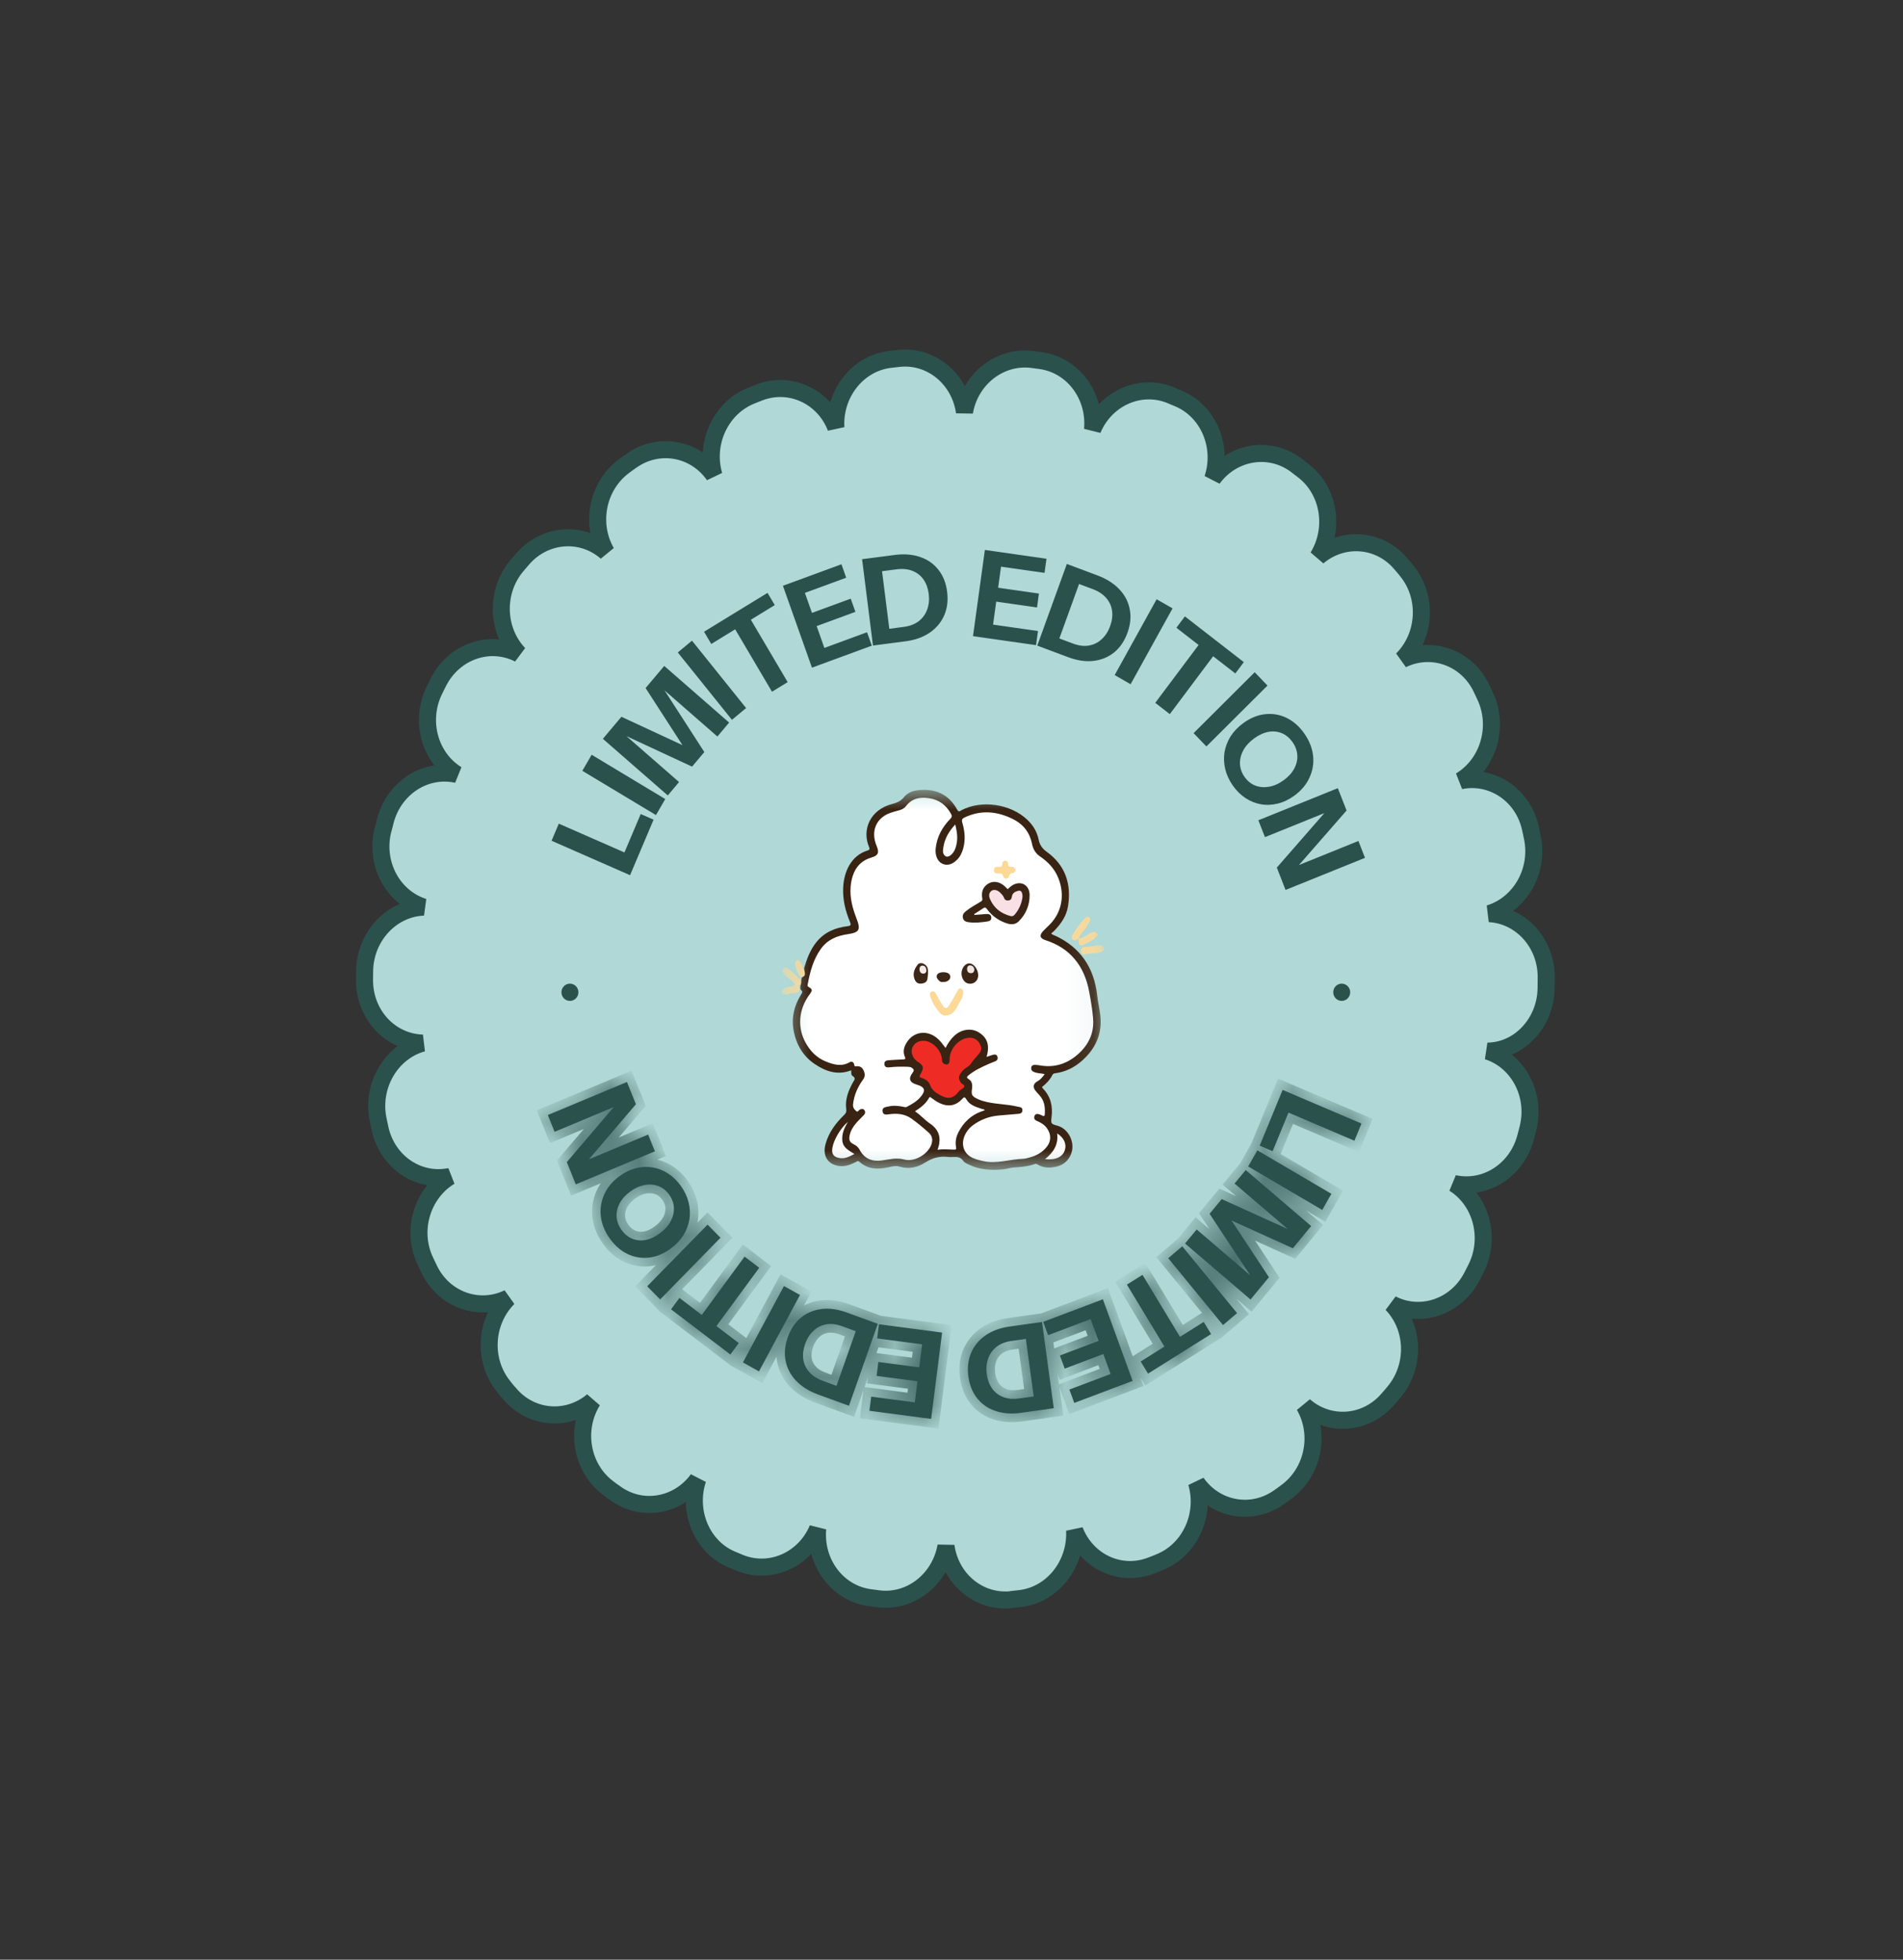 <svg xmlns="http://www.w3.org/2000/svg" fill="none" viewBox="0 0 67 69" height="69" width="67">
<rect x="0" y="0" width="67" height="69" fill="#333333" stroke="none"/>
<g clip-path="url(#clip0_4105_28795)">
<path stroke-width="0.6" stroke="#2B514D" fill="#AFD8D6" d="M54.434 34.818L54.438 34.427C54.451 33.217 53.559 32.228 52.431 32.168C53.523 31.836 54.197 30.66 53.951 29.484C53.929 29.373 53.906 29.263 53.882 29.16C53.621 27.984 52.525 27.26 51.417 27.49C52.408 26.894 52.793 25.581 52.288 24.508C52.241 24.405 52.194 24.312 52.147 24.209C51.626 23.144 50.397 22.718 49.367 23.221C50.191 22.394 50.278 21.031 49.538 20.111C49.475 20.025 49.403 19.949 49.331 19.864C48.583 18.96 47.286 18.858 46.399 19.608C47.015 18.602 46.796 17.256 45.868 16.558C45.78 16.489 45.7 16.429 45.612 16.361C44.676 15.68 43.392 15.901 42.696 16.855C43.072 15.722 42.545 14.47 41.485 14.027C41.389 13.984 41.292 13.95 41.197 13.907C40.128 13.481 38.929 14.027 38.466 15.126C38.575 13.933 37.781 12.859 36.646 12.697C36.541 12.68 36.437 12.672 36.332 12.655C35.205 12.518 34.156 13.336 33.957 14.512C33.793 13.336 32.778 12.492 31.64 12.62C31.535 12.629 31.43 12.646 31.325 12.655C30.187 12.8 29.361 13.864 29.429 15.057C29.005 13.959 27.826 13.404 26.741 13.814C26.644 13.856 26.538 13.89 26.442 13.933C25.373 14.367 24.803 15.603 25.137 16.736C24.47 15.782 23.199 15.543 22.24 16.216C22.151 16.276 22.061 16.345 21.98 16.404C21.037 17.094 20.765 18.432 21.35 19.446C20.488 18.688 19.189 18.782 18.413 19.667C18.34 19.753 18.274 19.829 18.201 19.915C17.433 20.818 17.475 22.19 18.272 23.025C17.254 22.505 16.015 22.923 15.456 23.979C15.406 24.073 15.357 24.175 15.307 24.278C14.764 25.351 15.112 26.664 16.089 27.268C14.979 27.022 13.867 27.737 13.564 28.913C13.538 29.024 13.513 29.126 13.479 29.237C13.193 30.413 13.833 31.597 14.918 31.938C13.788 31.981 12.867 32.961 12.838 34.162L12.834 34.486C12.821 35.713 13.729 36.693 14.882 36.727C13.766 37.034 13.068 38.227 13.313 39.42C13.336 39.531 13.358 39.633 13.382 39.744C13.643 40.919 14.732 41.653 15.846 41.422C14.857 42.019 14.463 43.331 14.976 44.405C15.023 44.507 15.07 44.601 15.118 44.703C15.638 45.769 16.867 46.203 17.897 45.7C17.073 46.527 16.986 47.89 17.726 48.81C17.79 48.895 17.861 48.981 17.932 49.057C18.68 49.961 19.969 50.072 20.864 49.322C20.241 50.327 20.468 51.673 21.396 52.381C21.484 52.449 21.563 52.509 21.652 52.568C22.587 53.258 23.872 53.037 24.567 52.083C24.193 53.216 24.711 54.468 25.77 54.911C25.867 54.954 25.963 54.988 26.059 55.031C27.127 55.457 28.326 54.92 28.79 53.821C28.68 55.014 29.474 56.088 30.61 56.25C30.714 56.266 30.819 56.275 30.924 56.292C32.059 56.437 33.1 55.611 33.306 54.434C33.456 55.534 34.35 56.334 35.39 56.334C35.462 56.334 35.543 56.334 35.616 56.318C35.72 56.309 35.826 56.292 35.93 56.283C37.069 56.139 37.895 55.074 37.835 53.881C38.258 54.98 39.438 55.542 40.523 55.124C40.62 55.091 40.717 55.048 40.823 55.005C41.891 54.579 42.461 53.344 42.127 52.202C42.794 53.156 44.065 53.395 45.024 52.722C45.113 52.662 45.194 52.602 45.283 52.534C46.234 51.844 46.507 50.506 45.921 49.492C46.784 50.25 48.083 50.165 48.859 49.271C48.932 49.194 48.997 49.108 49.071 49.023C49.839 48.12 49.806 46.748 49 45.913C50.01 46.433 51.256 46.024 51.816 44.959C51.866 44.865 51.915 44.763 51.964 44.669C52.508 43.595 52.16 42.283 51.191 41.67C52.301 41.916 53.413 41.201 53.716 40.034C53.742 39.923 53.775 39.821 53.8 39.71C54.087 38.533 53.447 37.349 52.37 37.009C53.483 37 54.405 36.028 54.434 34.818Z"></path>
<path fill="#2B514D" d="M22.183 30.815L19.419 29.602L19.674 29L22.438 30.213L22.183 30.815ZM22.302 30.534L21.849 30.335L22.558 28.662L23.011 28.86L22.302 30.534ZM23.095 28.698L20.503 27.139L20.831 26.574L23.422 28.134L23.095 28.698ZM23.511 28.007L21.226 26.013L21.879 25.237L24.626 26.513L24.389 26.794L22.73 24.226L23.386 23.447L25.671 25.441L25.258 25.932L23.109 24.057L23.18 23.973L24.798 26.479L24.366 26.992L21.711 25.758L21.779 25.677L23.908 27.535L23.511 28.007ZM25.77 25.345L23.864 22.973L24.363 22.557L26.268 24.93L25.77 25.345ZM27.18 24.355L25.884 22.158L25.042 22.674L24.788 22.243L27.023 20.875L27.278 21.305L26.436 21.821L27.732 24.017L27.18 24.355ZM28.587 23.508L27.565 20.625L28.171 20.403L29.192 23.286L28.587 23.508ZM28.87 23.404L28.702 22.932L30.527 22.261L30.694 22.734L28.87 23.404ZM28.43 22.163L28.265 21.698L29.952 21.079L30.117 21.543L28.43 22.163ZM28.015 20.994L27.848 20.521L29.625 19.868L29.793 20.341L28.015 20.994ZM31.125 22.678L31.061 22.172L31.816 22.073C32.032 22.045 32.209 21.977 32.347 21.871C32.487 21.761 32.587 21.623 32.645 21.458C32.705 21.293 32.723 21.111 32.698 20.911C32.673 20.714 32.613 20.546 32.517 20.407C32.42 20.267 32.291 20.166 32.128 20.101C31.968 20.036 31.779 20.018 31.561 20.046L30.819 20.143L30.755 19.637L31.497 19.54C31.831 19.496 32.131 19.52 32.395 19.611C32.659 19.7 32.873 19.849 33.038 20.06C33.204 20.267 33.307 20.525 33.346 20.835C33.385 21.144 33.35 21.424 33.241 21.672C33.131 21.919 32.96 22.121 32.727 22.28C32.497 22.436 32.216 22.536 31.884 22.579L31.125 22.678ZM30.735 22.729L30.352 19.689L30.991 19.606L31.374 22.646L30.735 22.729ZM34.257 22.398L34.675 19.363L35.312 19.454L34.895 22.489L34.257 22.398ZM34.555 22.441L34.624 21.944L36.545 22.218L36.476 22.715L34.555 22.441ZM34.735 21.134L34.802 20.645L36.578 20.899L36.511 21.388L34.735 21.134ZM34.904 19.903L34.973 19.406L36.844 19.673L36.776 20.17L34.904 19.903ZM36.889 22.87L37.062 22.391L37.776 22.659C37.98 22.735 38.168 22.759 38.339 22.729C38.514 22.698 38.664 22.623 38.79 22.504C38.919 22.386 39.018 22.232 39.086 22.043C39.154 21.857 39.176 21.679 39.154 21.511C39.132 21.342 39.064 21.191 38.949 21.057C38.836 20.924 38.677 20.819 38.47 20.741L37.768 20.478L37.942 19.999L38.644 20.262C38.96 20.381 39.215 20.543 39.408 20.748C39.602 20.951 39.724 21.184 39.774 21.448C39.828 21.71 39.801 21.988 39.695 22.281C39.589 22.574 39.431 22.805 39.222 22.974C39.013 23.141 38.769 23.24 38.49 23.271C38.215 23.301 37.921 23.257 37.607 23.139L36.889 22.87ZM36.52 22.732L37.561 19.856L38.165 20.082L37.124 22.958L36.52 22.732ZM39.245 23.769L40.722 21.099L41.283 21.42L39.806 24.091L39.245 23.769ZM40.674 24.746L42.2 22.709L41.418 22.102L41.718 21.703L43.792 23.313L43.493 23.712L42.712 23.106L41.186 25.144L40.674 24.746ZM42.024 25.813L44.175 23.669L44.625 24.138L42.475 26.282L42.024 25.813ZM43.404 27.658C43.275 27.473 43.186 27.28 43.137 27.078C43.09 26.879 43.081 26.681 43.112 26.485C43.146 26.289 43.217 26.103 43.326 25.926C43.439 25.75 43.59 25.594 43.778 25.457C44.028 25.276 44.284 25.172 44.546 25.146C44.81 25.117 45.062 25.161 45.3 25.277C45.541 25.396 45.748 25.578 45.921 25.826C46.097 26.078 46.2 26.337 46.23 26.605C46.26 26.872 46.219 27.129 46.106 27.374C45.996 27.622 45.816 27.836 45.566 28.017C45.38 28.153 45.186 28.245 44.984 28.294C44.786 28.343 44.59 28.352 44.396 28.318C44.205 28.286 44.024 28.213 43.853 28.101C43.683 27.99 43.534 27.843 43.404 27.658ZM43.817 27.353C43.919 27.498 44.045 27.6 44.195 27.659C44.346 27.717 44.506 27.731 44.677 27.701C44.852 27.672 45.024 27.595 45.194 27.472C45.362 27.35 45.487 27.212 45.568 27.059C45.649 26.907 45.685 26.75 45.675 26.59C45.666 26.429 45.609 26.275 45.505 26.127C45.403 25.982 45.28 25.878 45.134 25.817C44.988 25.755 44.831 25.738 44.663 25.767C44.498 25.796 44.331 25.872 44.16 25.995C43.988 26.121 43.859 26.261 43.773 26.418C43.69 26.572 43.651 26.731 43.656 26.895C43.663 27.057 43.717 27.21 43.817 27.353ZM44.304 28.881L47.102 27.751L47.409 28.538L45.431 30.803L45.309 30.628L47.827 29.61L48.058 30.204L45.261 31.334L44.954 30.547L46.931 28.282L47.054 28.457L44.536 29.475L44.304 28.881Z"></path>
<path fill="#2B514D" d="M45.158 38.375L47.934 39.559L47.686 40.164L44.909 38.98L45.158 38.375ZM45.042 38.658L45.497 38.852L44.806 40.532L44.351 40.338L45.042 38.658ZM44.268 40.502L46.875 42.033L46.553 42.601L43.946 41.07L44.268 40.502ZM43.859 41.196L46.163 43.168L45.518 43.95L42.759 42.701L42.993 42.417L44.676 44.97L44.028 45.755L41.723 43.783L42.132 43.288L44.299 45.142L44.229 45.227L42.587 42.737L43.014 42.219L45.681 43.428L45.614 43.509L43.466 41.672L43.859 41.196ZM41.625 43.881L43.554 46.234L43.06 46.654L41.131 44.301L41.625 43.881ZM40.225 44.887L41.544 47.069L42.381 46.544L42.64 46.971L40.419 48.365L40.16 47.937L40.996 47.412L39.676 45.23L40.225 44.887ZM38.83 45.747L39.877 48.621L39.273 48.849L38.227 45.975L38.83 45.747ZM38.548 45.854L38.719 46.325L36.901 47.011L36.729 46.541L38.548 45.854ZM38.999 47.091L39.167 47.554L37.486 48.189L37.317 47.726L38.999 47.091ZM39.423 48.256L39.595 48.727L37.823 49.396L37.651 48.925L39.423 48.256ZM36.297 46.601L36.366 47.107L35.613 47.214C35.397 47.244 35.221 47.313 35.084 47.422C34.944 47.533 34.846 47.672 34.79 47.837C34.731 48.003 34.715 48.186 34.742 48.385C34.769 48.582 34.831 48.749 34.929 48.888C35.027 49.026 35.157 49.126 35.321 49.189C35.481 49.252 35.67 49.268 35.888 49.238L36.63 49.133L36.699 49.639L35.957 49.743C35.623 49.791 35.324 49.77 35.058 49.681C34.794 49.596 34.578 49.449 34.411 49.24C34.243 49.035 34.138 48.777 34.095 48.468C34.053 48.159 34.085 47.879 34.192 47.629C34.299 47.382 34.468 47.178 34.699 47.016C34.928 46.858 35.208 46.755 35.539 46.708L36.297 46.601ZM36.687 46.546L37.1 49.582L36.463 49.672L36.049 46.636L36.687 46.546ZM33.169 46.919L32.783 49.958L32.145 49.874L32.53 46.835L33.169 46.919ZM32.87 46.879L32.807 47.378L30.883 47.124L30.946 46.626L32.87 46.879ZM32.704 48.188L32.642 48.678L30.863 48.444L30.925 47.954L32.704 48.188ZM32.548 49.421L32.484 49.919L30.61 49.672L30.674 49.174L32.548 49.421ZM30.535 46.476L30.365 46.956L29.649 46.695C29.445 46.62 29.257 46.598 29.086 46.63C28.912 46.662 28.762 46.739 28.637 46.859C28.509 46.978 28.412 47.132 28.345 47.322C28.279 47.509 28.258 47.687 28.281 47.855C28.305 48.023 28.375 48.174 28.491 48.307C28.604 48.439 28.765 48.543 28.972 48.618L29.676 48.876L29.507 49.356L28.802 49.099C28.485 48.983 28.229 48.823 28.034 48.62C27.839 48.419 27.715 48.186 27.662 47.923C27.606 47.661 27.63 47.384 27.734 47.09C27.837 46.796 27.993 46.563 28.201 46.392C28.409 46.224 28.652 46.123 28.93 46.089C29.205 46.056 29.5 46.098 29.815 46.213L30.535 46.476ZM30.905 46.611L29.889 49.496L29.282 49.274L30.299 46.389L30.905 46.611ZM28.165 45.595L26.722 48.285L26.157 47.97L27.601 45.281L28.165 45.595ZM26.731 44.637L25.224 46.689L26.011 47.288L25.715 47.691L23.626 46.1L23.921 45.698L24.708 46.297L26.215 44.244L26.731 44.637ZM25.367 43.58L23.242 45.752L22.786 45.289L24.911 43.118L25.367 43.58ZM23.97 41.754C24.102 41.938 24.192 42.13 24.243 42.331C24.292 42.53 24.303 42.728 24.274 42.924C24.242 43.12 24.172 43.307 24.065 43.485C23.954 43.662 23.805 43.82 23.618 43.959C23.37 44.142 23.115 44.249 22.853 44.278C22.589 44.309 22.337 44.267 22.097 44.154C21.856 44.038 21.647 43.857 21.472 43.611C21.293 43.361 21.187 43.103 21.155 42.836C21.122 42.568 21.161 42.311 21.271 42.065C21.379 41.816 21.557 41.6 21.805 41.416C21.99 41.279 22.183 41.185 22.384 41.134C22.582 41.083 22.778 41.072 22.973 41.104C23.163 41.134 23.345 41.205 23.517 41.316C23.688 41.425 23.839 41.571 23.97 41.754ZM23.56 42.063C23.457 41.919 23.33 41.818 23.179 41.761C23.028 41.705 22.868 41.692 22.697 41.724C22.523 41.755 22.351 41.833 22.182 41.958C22.015 42.082 21.892 42.22 21.813 42.374C21.733 42.528 21.699 42.685 21.71 42.845C21.721 43.005 21.779 43.159 21.884 43.306C21.987 43.45 22.112 43.553 22.259 43.613C22.405 43.673 22.562 43.688 22.73 43.658C22.895 43.627 23.061 43.55 23.23 43.424C23.402 43.297 23.529 43.155 23.613 42.998C23.695 42.843 23.733 42.683 23.726 42.52C23.717 42.358 23.662 42.206 23.56 42.063ZM23.057 40.537L20.272 41.701L19.956 40.917L21.908 38.629L22.032 38.803L19.526 39.85L19.288 39.259L22.073 38.096L22.389 38.879L20.437 41.167L20.312 40.994L22.819 39.947L23.057 40.537Z"></path>
<mask height="12" width="29" y="38" x="19" maskUnits="userSpaceOnUse" style="mask-type:luminance" id="mask0_4105_28795">
<path fill="white" d="M45.158 38.375L47.934 39.559L47.686 40.164L44.909 38.98L45.158 38.375ZM45.042 38.658L45.497 38.852L44.806 40.532L44.351 40.338L45.042 38.658ZM44.268 40.502L46.875 42.033L46.553 42.601L43.946 41.07L44.268 40.502ZM43.859 41.196L46.163 43.168L45.518 43.95L42.759 42.701L42.993 42.417L44.676 44.97L44.028 45.755L41.723 43.783L42.132 43.288L44.299 45.142L44.229 45.227L42.587 42.737L43.014 42.219L45.681 43.428L45.614 43.509L43.466 41.672L43.859 41.196ZM41.625 43.881L43.554 46.234L43.06 46.654L41.131 44.301L41.625 43.881ZM40.225 44.887L41.544 47.069L42.381 46.544L42.64 46.971L40.419 48.365L40.16 47.937L40.996 47.412L39.676 45.23L40.225 44.887ZM38.83 45.747L39.877 48.621L39.273 48.849L38.227 45.975L38.83 45.747ZM38.548 45.854L38.719 46.325L36.901 47.011L36.729 46.541L38.548 45.854ZM38.999 47.091L39.167 47.554L37.486 48.189L37.317 47.726L38.999 47.091ZM39.423 48.256L39.595 48.727L37.823 49.396L37.651 48.925L39.423 48.256ZM36.297 46.601L36.366 47.107L35.613 47.214C35.397 47.244 35.221 47.313 35.084 47.422C34.944 47.533 34.846 47.672 34.79 47.837C34.731 48.003 34.715 48.186 34.742 48.385C34.769 48.582 34.831 48.749 34.929 48.888C35.027 49.026 35.157 49.126 35.321 49.189C35.481 49.252 35.67 49.268 35.888 49.238L36.63 49.133L36.699 49.639L35.957 49.743C35.623 49.791 35.324 49.77 35.058 49.681C34.794 49.596 34.578 49.449 34.411 49.24C34.243 49.035 34.138 48.777 34.095 48.468C34.053 48.159 34.085 47.879 34.192 47.629C34.299 47.382 34.468 47.178 34.699 47.016C34.928 46.858 35.208 46.755 35.539 46.708L36.297 46.601ZM36.687 46.546L37.1 49.582L36.463 49.672L36.049 46.636L36.687 46.546ZM33.169 46.919L32.783 49.958L32.145 49.874L32.53 46.835L33.169 46.919ZM32.87 46.879L32.807 47.378L30.883 47.124L30.946 46.626L32.87 46.879ZM32.704 48.188L32.642 48.678L30.863 48.444L30.925 47.954L32.704 48.188ZM32.548 49.421L32.484 49.919L30.61 49.672L30.674 49.174L32.548 49.421ZM30.535 46.476L30.365 46.956L29.649 46.695C29.445 46.62 29.257 46.598 29.086 46.63C28.912 46.662 28.762 46.739 28.637 46.859C28.509 46.978 28.412 47.132 28.345 47.322C28.279 47.509 28.258 47.687 28.281 47.855C28.305 48.023 28.375 48.174 28.491 48.307C28.604 48.439 28.765 48.543 28.972 48.618L29.676 48.876L29.507 49.356L28.802 49.099C28.485 48.983 28.229 48.823 28.034 48.62C27.839 48.419 27.715 48.186 27.662 47.923C27.606 47.661 27.63 47.384 27.734 47.09C27.837 46.796 27.993 46.563 28.201 46.392C28.409 46.224 28.652 46.123 28.93 46.089C29.205 46.056 29.5 46.098 29.815 46.213L30.535 46.476ZM30.905 46.611L29.889 49.496L29.282 49.274L30.299 46.389L30.905 46.611ZM28.165 45.595L26.722 48.285L26.157 47.97L27.601 45.281L28.165 45.595ZM26.731 44.637L25.224 46.689L26.011 47.288L25.715 47.691L23.626 46.1L23.921 45.698L24.708 46.297L26.215 44.244L26.731 44.637ZM25.367 43.58L23.242 45.752L22.786 45.289L24.911 43.118L25.367 43.58ZM23.97 41.754C24.102 41.938 24.192 42.13 24.243 42.331C24.292 42.53 24.303 42.728 24.274 42.924C24.242 43.12 24.172 43.307 24.065 43.485C23.954 43.662 23.805 43.82 23.618 43.959C23.37 44.142 23.115 44.249 22.853 44.278C22.589 44.309 22.337 44.267 22.097 44.154C21.856 44.038 21.647 43.857 21.472 43.611C21.293 43.361 21.187 43.103 21.155 42.836C21.122 42.568 21.161 42.311 21.271 42.065C21.379 41.816 21.557 41.6 21.805 41.416C21.99 41.279 22.183 41.185 22.384 41.134C22.582 41.083 22.778 41.072 22.973 41.104C23.163 41.134 23.345 41.205 23.517 41.316C23.688 41.425 23.839 41.571 23.97 41.754ZM23.56 42.063C23.457 41.919 23.33 41.818 23.179 41.761C23.028 41.705 22.868 41.692 22.697 41.724C22.523 41.755 22.351 41.833 22.182 41.958C22.015 42.082 21.892 42.22 21.813 42.374C21.733 42.528 21.699 42.685 21.71 42.845C21.721 43.005 21.779 43.159 21.884 43.306C21.987 43.45 22.112 43.553 22.259 43.613C22.405 43.673 22.562 43.688 22.73 43.658C22.895 43.627 23.061 43.55 23.23 43.424C23.402 43.297 23.529 43.155 23.613 42.998C23.695 42.843 23.733 42.683 23.726 42.52C23.717 42.358 23.662 42.206 23.56 42.063ZM23.057 40.537L20.272 41.701L19.956 40.917L21.908 38.629L22.032 38.803L19.526 39.85L19.288 39.259L22.073 38.096L22.389 38.879L20.437 41.167L20.312 40.994L22.819 39.947L23.057 40.537Z"></path>
</mask>
<g mask="url(#mask0_4105_28795)">
<path fill="#2B514D" d="M45.158 38.375L45.273 38.095L44.998 37.977L44.883 38.258L45.158 38.375ZM47.934 39.559L48.21 39.677L48.325 39.396L48.05 39.279L47.934 39.559ZM47.686 40.164L47.57 40.444L47.846 40.562L47.961 40.281L47.686 40.164ZM44.909 38.98L44.634 38.863L44.519 39.143L44.794 39.261L44.909 38.98ZM45.042 38.658L45.157 38.378L44.882 38.26L44.766 38.541L45.042 38.658ZM45.497 38.852L45.772 38.97L45.887 38.689L45.612 38.572L45.497 38.852ZM44.806 40.533L44.69 40.813L44.966 40.931L45.081 40.65L44.806 40.533ZM44.351 40.339L44.075 40.221L43.96 40.502L44.235 40.619L44.351 40.339ZM45.158 38.375L45.043 38.656L47.819 39.84L47.934 39.559L48.05 39.279L45.273 38.095L45.158 38.375ZM47.934 39.559L47.659 39.442L47.41 40.047L47.686 40.164L47.961 40.281L48.21 39.677L47.934 39.559ZM47.686 40.164L47.801 39.883L45.025 38.7L44.909 38.98L44.794 39.261L47.57 40.444L47.686 40.164ZM44.909 38.98L45.185 39.097L45.433 38.493L45.158 38.375L44.883 38.258L44.634 38.863L44.909 38.98ZM45.042 38.658L44.926 38.938L45.381 39.133L45.497 38.852L45.612 38.572L45.157 38.378L45.042 38.658ZM45.497 38.852L45.221 38.735L44.53 40.415L44.806 40.533L45.081 40.65L45.772 38.97L45.497 38.852ZM44.806 40.533L44.921 40.252L44.466 40.058L44.351 40.339L44.235 40.619L44.69 40.813L44.806 40.533ZM44.351 40.339L44.626 40.456L45.317 38.776L45.042 38.658L44.766 38.541L44.075 40.221L44.351 40.339ZM44.268 40.502L44.417 40.239L44.158 40.087L44.009 40.35L44.268 40.502ZM46.875 42.034L47.134 42.186L47.283 41.922L47.024 41.77L46.875 42.034ZM46.553 42.602L46.404 42.865L46.663 43.017L46.812 42.753L46.553 42.602ZM43.946 41.07L43.687 40.918L43.538 41.181L43.797 41.333L43.946 41.07ZM44.268 40.502L44.118 40.765L46.726 42.297L46.875 42.034L47.024 41.77L44.417 40.239L44.268 40.502ZM46.875 42.034L46.616 41.882L46.295 42.45L46.553 42.602L46.812 42.753L47.134 42.186L46.875 42.034ZM46.553 42.602L46.703 42.338L44.095 40.806L43.946 41.07L43.797 41.333L46.404 42.865L46.553 42.602ZM43.946 41.07L44.205 41.222L44.526 40.654L44.268 40.502L44.009 40.35L43.687 40.918L43.946 41.07ZM43.859 41.196L44.051 40.963L43.823 40.768L43.63 41L43.859 41.196ZM46.163 43.168L46.392 43.364L46.584 43.131L46.355 42.935L46.163 43.168ZM45.518 43.95L45.396 44.228L45.602 44.321L45.746 44.146L45.518 43.95ZM42.759 42.701L42.53 42.505L42.275 42.815L42.638 42.979L42.759 42.701ZM42.993 42.417L43.241 42.248L43.02 41.913L42.764 42.222L42.993 42.417ZM44.676 44.97L44.904 45.166L45.049 44.99L44.924 44.8L44.676 44.97ZM44.028 45.755L43.836 45.988L44.064 46.184L44.256 45.951L44.028 45.755ZM41.723 43.783L41.495 43.588L41.303 43.821L41.531 44.016L41.723 43.783ZM42.132 43.288L42.324 43.055L42.096 42.86L41.904 43.092L42.132 43.288ZM44.299 45.142L44.527 45.338L44.719 45.105L44.491 44.91L44.299 45.142ZM44.229 45.227L43.981 45.397L44.202 45.732L44.458 45.423L44.229 45.227ZM42.587 42.737L42.358 42.542L42.214 42.717L42.339 42.907L42.587 42.737ZM43.014 42.219L43.136 41.941L42.931 41.848L42.786 42.024L43.014 42.219ZM45.681 43.428L45.91 43.624L46.165 43.315L45.803 43.15L45.681 43.428ZM45.614 43.51L45.422 43.742L45.65 43.938L45.842 43.705L45.614 43.51ZM43.466 41.672L43.238 41.476L43.046 41.709L43.274 41.904L43.466 41.672ZM43.859 41.196L43.667 41.429L45.971 43.401L46.163 43.168L46.355 42.935L44.051 40.963L43.859 41.196ZM46.163 43.168L45.935 42.972L45.289 43.755L45.518 43.95L45.746 44.146L46.392 43.364L46.163 43.168ZM45.518 43.95L45.639 43.672L42.88 42.423L42.759 42.701L42.638 42.979L45.396 44.228L45.518 43.95ZM42.759 42.701L42.987 42.897L43.221 42.613L42.993 42.417L42.764 42.222L42.53 42.505L42.759 42.701ZM42.993 42.417L42.745 42.587L44.428 45.139L44.676 44.97L44.924 44.8L43.241 42.248L42.993 42.417ZM44.676 44.97L44.447 44.774L43.799 45.56L44.028 45.755L44.256 45.951L44.904 45.166L44.676 44.97ZM44.028 45.755L44.22 45.523L41.916 43.551L41.723 43.783L41.531 44.016L43.836 45.988L44.028 45.755ZM41.723 43.783L41.952 43.979L42.361 43.484L42.132 43.288L41.904 43.092L41.495 43.588L41.723 43.783ZM42.132 43.288L41.94 43.521L44.107 45.375L44.299 45.142L44.491 44.91L42.324 43.055L42.132 43.288ZM44.299 45.142L44.07 44.947L44 45.031L44.229 45.227L44.458 45.423L44.527 45.338L44.299 45.142ZM44.229 45.227L44.477 45.057L42.835 42.568L42.587 42.737L42.339 42.907L43.981 45.397L44.229 45.227ZM42.587 42.737L42.815 42.933L43.243 42.415L43.014 42.219L42.786 42.024L42.358 42.542L42.587 42.737ZM43.014 42.219L42.893 42.497L45.56 43.706L45.681 43.428L45.803 43.15L43.136 41.941L43.014 42.219ZM45.681 43.428L45.452 43.233L45.385 43.314L45.614 43.51L45.842 43.705L45.91 43.624L45.681 43.428ZM45.614 43.51L45.806 43.277L43.658 41.439L43.466 41.672L43.274 41.904L45.422 43.742L45.614 43.51ZM43.466 41.672L43.695 41.867L44.088 41.392L43.859 41.196L43.63 41L43.238 41.476L43.466 41.672ZM41.625 43.881L41.855 43.686L41.663 43.453L41.434 43.648L41.625 43.881ZM43.554 46.234L43.746 46.467L43.975 46.272L43.784 46.039L43.554 46.234ZM43.06 46.654L42.831 46.849L43.022 47.082L43.252 46.887L43.06 46.654ZM41.131 44.301L40.94 44.068L40.71 44.263L40.902 44.496L41.131 44.301ZM41.625 43.881L41.396 44.076L43.325 46.429L43.554 46.234L43.784 46.039L41.855 43.686L41.625 43.881ZM43.554 46.234L43.363 46L42.869 46.42L43.06 46.654L43.252 46.887L43.746 46.467L43.554 46.234ZM43.06 46.654L43.289 46.459L41.36 44.106L41.131 44.301L40.902 44.496L42.831 46.849L43.06 46.654ZM41.131 44.301L41.322 44.535L41.817 44.114L41.625 43.881L41.434 43.648L40.94 44.068L41.131 44.301ZM40.225 44.887L40.479 44.727L40.322 44.469L40.068 44.628L40.225 44.887ZM41.544 47.069L41.29 47.228L41.447 47.487L41.701 47.328L41.544 47.069ZM42.381 46.544L42.635 46.385L42.479 46.126L42.224 46.285L42.381 46.544ZM42.64 46.972L42.796 47.231L43.05 47.071L42.894 46.812L42.64 46.972ZM40.419 48.365L40.164 48.524L40.321 48.783L40.575 48.624L40.419 48.365ZM40.16 47.937L40.003 47.678L39.749 47.838L39.906 48.097L40.16 47.937ZM40.996 47.413L41.153 47.672L41.407 47.512L41.251 47.253L40.996 47.413ZM39.676 45.231L39.52 44.972L39.266 45.131L39.422 45.39L39.676 45.231ZM40.225 44.887L39.97 45.046L41.29 47.228L41.544 47.069L41.799 46.909L40.479 44.727L40.225 44.887ZM41.544 47.069L41.701 47.328L42.538 46.803L42.381 46.544L42.224 46.285L41.388 46.81L41.544 47.069ZM42.381 46.544L42.127 46.704L42.386 47.131L42.64 46.972L42.894 46.812L42.635 46.385L42.381 46.544ZM42.64 46.972L42.483 46.713L40.262 48.106L40.419 48.365L40.575 48.624L42.796 47.231L42.64 46.972ZM40.419 48.365L40.673 48.205L40.414 47.778L40.16 47.937L39.906 48.097L40.164 48.524L40.419 48.365ZM40.16 47.937L40.316 48.196L41.153 47.672L40.996 47.413L40.84 47.154L40.003 47.678L40.16 47.937ZM40.996 47.413L41.251 47.253L39.931 45.071L39.676 45.231L39.422 45.39L40.742 47.572L40.996 47.413ZM39.676 45.231L39.833 45.49L40.381 45.146L40.225 44.887L40.068 44.628L39.52 44.972L39.676 45.231ZM38.83 45.747L39.11 45.642L39.006 45.356L38.726 45.462L38.83 45.747ZM39.877 48.621L39.981 48.906L40.261 48.8L40.157 48.515L39.877 48.621ZM39.273 48.849L38.993 48.955L39.097 49.24L39.377 49.134L39.273 48.849ZM38.227 45.975L38.123 45.69L37.843 45.796L37.947 46.081L38.227 45.975ZM38.548 45.854L38.828 45.748L38.724 45.463L38.444 45.569L38.548 45.854ZM38.719 46.325L38.823 46.61L39.103 46.504L38.999 46.219L38.719 46.325ZM36.901 47.012L36.621 47.117L36.725 47.403L37.005 47.297L36.901 47.012ZM36.729 46.541L36.625 46.256L36.345 46.361L36.449 46.647L36.729 46.541ZM38.999 47.091L39.279 46.986L39.175 46.7L38.895 46.806L38.999 47.091ZM39.167 47.554L39.271 47.839L39.551 47.733L39.447 47.448L39.167 47.554ZM37.486 48.189L37.206 48.295L37.31 48.58L37.59 48.474L37.486 48.189ZM37.317 47.726L37.213 47.441L36.933 47.547L37.037 47.832L37.317 47.726ZM39.423 48.257L39.703 48.151L39.599 47.866L39.319 47.971L39.423 48.257ZM39.595 48.727L39.699 49.013L39.978 48.907L39.875 48.622L39.595 48.727ZM37.823 49.397L37.543 49.502L37.647 49.787L37.927 49.682L37.823 49.397ZM37.651 48.926L37.548 48.641L37.268 48.746L37.371 49.031L37.651 48.926ZM38.83 45.747L38.55 45.853L39.597 48.727L39.877 48.621L40.157 48.515L39.11 45.642L38.83 45.747ZM39.877 48.621L39.773 48.336L39.169 48.564L39.273 48.849L39.377 49.134L39.981 48.906L39.877 48.621ZM39.273 48.849L39.553 48.743L38.507 45.87L38.227 45.975L37.947 46.081L38.993 48.955L39.273 48.849ZM38.227 45.975L38.33 46.26L38.934 46.032L38.83 45.747L38.726 45.462L38.123 45.69L38.227 45.975ZM38.548 45.854L38.268 45.96L38.44 46.431L38.719 46.325L38.999 46.219L38.828 45.748L38.548 45.854ZM38.719 46.325L38.616 46.04L36.797 46.727L36.901 47.012L37.005 47.297L38.823 46.61L38.719 46.325ZM36.901 47.012L37.181 46.906L37.009 46.435L36.729 46.541L36.449 46.647L36.621 47.117L36.901 47.012ZM36.729 46.541L36.833 46.826L38.652 46.139L38.548 45.854L38.444 45.569L36.625 46.256L36.729 46.541ZM38.999 47.091L38.719 47.197L38.887 47.66L39.167 47.554L39.447 47.448L39.279 46.986L38.999 47.091ZM39.167 47.554L39.063 47.269L37.382 47.904L37.486 48.189L37.59 48.474L39.271 47.839L39.167 47.554ZM37.486 48.189L37.766 48.084L37.597 47.62L37.317 47.726L37.037 47.832L37.206 48.295L37.486 48.189ZM37.317 47.726L37.421 48.011L39.102 47.376L38.999 47.091L38.895 46.806L37.213 47.441L37.317 47.726ZM39.423 48.257L39.143 48.362L39.315 48.833L39.595 48.727L39.875 48.622L39.703 48.151L39.423 48.257ZM39.595 48.727L39.491 48.442L37.719 49.112L37.823 49.397L37.927 49.682L39.699 49.013L39.595 48.727ZM37.823 49.397L38.103 49.291L37.931 48.82L37.651 48.926L37.371 49.031L37.543 49.502L37.823 49.397ZM37.651 48.926L37.755 49.211L39.527 48.542L39.423 48.257L39.319 47.971L37.548 48.641L37.651 48.926ZM36.297 46.602L36.593 46.56L36.552 46.258L36.256 46.3L36.297 46.602ZM36.366 47.107L36.407 47.409L36.703 47.367L36.662 47.066L36.366 47.107ZM35.084 47.422L34.901 47.182L34.9 47.183L35.084 47.422ZM34.79 47.837L35.071 47.941L35.072 47.937L34.79 47.837ZM35.32 49.189L35.428 48.906L35.426 48.905L35.32 49.189ZM36.63 49.133L36.925 49.091L36.884 48.79L36.589 48.832L36.63 49.133ZM36.699 49.639L36.74 49.94L37.035 49.898L36.994 49.597L36.699 49.639ZM35.058 49.682L35.151 49.393L35.149 49.392L35.058 49.682ZM34.411 49.24L34.643 49.049L34.641 49.045L34.411 49.24ZM34.192 47.63L33.919 47.507L33.918 47.509L34.192 47.63ZM34.699 47.017L34.531 46.765L34.53 46.766L34.699 47.017ZM36.687 46.547L36.982 46.505L36.941 46.204L36.645 46.245L36.687 46.547ZM37.1 49.582L37.141 49.883L37.437 49.842L37.396 49.541L37.1 49.582ZM36.463 49.672L36.167 49.714L36.208 50.015L36.504 49.974L36.463 49.672ZM36.049 46.637L36.008 46.335L35.712 46.377L35.753 46.678L36.049 46.637ZM36.297 46.602L36.001 46.643L36.07 47.149L36.366 47.107L36.662 47.066L36.593 46.56L36.297 46.602ZM36.366 47.107L36.325 46.806L35.572 46.913L35.612 47.214L35.654 47.515L36.407 47.409L36.366 47.107ZM35.612 47.214L35.572 46.913C35.317 46.949 35.089 47.034 34.901 47.182L35.084 47.422L35.267 47.662C35.353 47.594 35.477 47.54 35.654 47.515L35.612 47.214ZM35.084 47.422L34.9 47.183C34.716 47.329 34.584 47.515 34.508 47.738L34.79 47.837L35.072 47.937C35.109 47.828 35.172 47.738 35.268 47.661L35.084 47.422ZM34.79 47.837L34.509 47.734C34.432 47.953 34.414 48.186 34.447 48.427L34.742 48.386L35.038 48.344C35.017 48.186 35.031 48.054 35.071 47.941L34.79 47.837ZM34.742 48.386L34.447 48.427C34.479 48.665 34.556 48.881 34.687 49.065L34.929 48.888L35.171 48.71C35.107 48.618 35.059 48.5 35.038 48.344L34.742 48.386ZM34.929 48.888L34.687 49.065C34.82 49.254 34.999 49.391 35.215 49.474L35.32 49.189L35.426 48.905C35.315 48.862 35.233 48.797 35.171 48.71L34.929 48.888ZM35.32 49.189L35.213 49.473C35.432 49.559 35.675 49.575 35.929 49.539L35.888 49.238L35.847 48.937C35.666 48.962 35.53 48.946 35.428 48.906L35.32 49.189ZM35.888 49.238L35.929 49.539L36.671 49.434L36.63 49.133L36.589 48.832L35.847 48.937L35.888 49.238ZM36.63 49.133L36.334 49.175L36.403 49.681L36.699 49.639L36.994 49.597L36.925 49.091L36.63 49.133ZM36.699 49.639L36.658 49.338L35.916 49.443L35.957 49.744L35.998 50.045L36.74 49.94L36.699 49.639ZM35.957 49.744L35.916 49.443C35.618 49.485 35.365 49.464 35.151 49.393L35.058 49.682L34.965 49.971C35.282 50.076 35.629 50.097 35.998 50.045L35.957 49.744ZM35.058 49.682L35.149 49.392C34.936 49.323 34.771 49.209 34.643 49.049L34.411 49.24L34.18 49.432C34.385 49.689 34.651 49.869 34.968 49.971L35.058 49.682ZM34.411 49.24L34.641 49.045C34.513 48.89 34.427 48.689 34.391 48.427L34.095 48.468L33.8 48.51C33.848 48.866 33.972 49.179 34.182 49.435L34.411 49.24ZM34.095 48.468L34.391 48.427C34.355 48.164 34.384 47.942 34.466 47.751L34.192 47.63L33.918 47.509C33.787 47.817 33.751 48.154 33.8 48.51L34.095 48.468ZM34.192 47.63L34.465 47.752C34.548 47.56 34.68 47.399 34.868 47.267L34.699 47.017L34.53 46.766C34.256 46.957 34.049 47.205 33.919 47.507L34.192 47.63ZM34.699 47.017L34.867 47.268C35.051 47.141 35.285 47.051 35.581 47.01L35.539 46.709L35.498 46.407C35.131 46.459 34.805 46.575 34.531 46.765L34.699 47.017ZM35.539 46.709L35.581 47.01L36.338 46.903L36.297 46.602L36.256 46.3L35.498 46.407L35.539 46.709ZM36.687 46.547L36.391 46.588L36.804 49.624L37.1 49.582L37.396 49.541L36.982 46.505L36.687 46.547ZM37.1 49.582L37.059 49.281L36.422 49.371L36.463 49.672L36.504 49.974L37.141 49.883L37.1 49.582ZM36.463 49.672L36.758 49.631L36.345 46.595L36.049 46.637L35.753 46.678L36.167 49.714L36.463 49.672ZM36.049 46.637L36.09 46.938L36.727 46.848L36.687 46.547L36.645 46.245L36.008 46.335L36.049 46.637ZM33.169 46.919L33.465 46.958L33.503 46.656L33.207 46.617L33.169 46.919ZM32.783 49.959L32.745 50.26L33.041 50.299L33.079 49.998L32.783 49.959ZM32.145 49.874L31.848 49.836L31.81 50.137L32.106 50.176L32.145 49.874ZM32.53 46.835L32.568 46.533L32.272 46.494L32.234 46.796L32.53 46.835ZM32.87 46.88L33.166 46.919L33.205 46.617L32.908 46.578L32.87 46.88ZM32.807 47.378L32.769 47.679L33.065 47.718L33.103 47.417L32.807 47.378ZM30.883 47.125L30.587 47.086L30.549 47.387L30.845 47.426L30.883 47.125ZM30.946 46.627L30.985 46.325L30.688 46.286L30.65 46.588L30.946 46.627ZM32.704 48.188L33 48.227L33.038 47.926L32.742 47.887L32.704 48.188ZM32.642 48.678L32.604 48.98L32.9 49.019L32.938 48.717L32.642 48.678ZM30.863 48.444L30.567 48.405L30.529 48.707L30.825 48.746L30.863 48.444ZM30.925 47.954L30.964 47.653L30.668 47.614L30.629 47.915L30.925 47.954ZM32.548 49.421L32.844 49.46L32.882 49.158L32.586 49.12L32.548 49.421ZM32.484 49.919L32.446 50.221L32.742 50.26L32.781 49.958L32.484 49.919ZM30.61 49.673L30.314 49.634L30.276 49.935L30.572 49.974L30.61 49.673ZM30.674 49.175L30.712 48.873L30.416 48.834L30.378 49.136L30.674 49.175ZM33.169 46.919L32.873 46.88L32.487 49.919L32.783 49.959L33.079 49.998L33.465 46.958L33.169 46.919ZM32.783 49.959L32.821 49.657L32.183 49.573L32.145 49.874L32.106 50.176L32.745 50.26L32.783 49.959ZM32.145 49.874L32.441 49.913L32.826 46.874L32.53 46.835L32.234 46.796L31.848 49.836L32.145 49.874ZM32.53 46.835L32.492 47.136L33.13 47.22L33.169 46.919L33.207 46.617L32.568 46.533L32.53 46.835ZM32.87 46.88L32.574 46.841L32.511 47.339L32.807 47.378L33.103 47.417L33.166 46.919L32.87 46.88ZM32.807 47.378L32.845 47.076L30.921 46.823L30.883 47.125L30.845 47.426L32.769 47.679L32.807 47.378ZM30.883 47.125L31.179 47.164L31.242 46.666L30.946 46.627L30.65 46.588L30.587 47.086L30.883 47.125ZM30.946 46.627L30.908 46.928L32.832 47.181L32.87 46.88L32.908 46.578L30.985 46.325L30.946 46.627ZM32.704 48.188L32.408 48.149L32.346 48.639L32.642 48.678L32.938 48.717L33 48.227L32.704 48.188ZM32.642 48.678L32.68 48.377L30.901 48.142L30.863 48.444L30.825 48.746L32.604 48.98L32.642 48.678ZM30.863 48.444L31.159 48.483L31.221 47.993L30.925 47.954L30.629 47.915L30.567 48.405L30.863 48.444ZM30.925 47.954L30.887 48.256L32.666 48.49L32.704 48.188L32.742 47.887L30.964 47.653L30.925 47.954ZM32.548 49.421L32.252 49.382L32.188 49.88L32.484 49.919L32.781 49.958L32.844 49.46L32.548 49.421ZM32.484 49.919L32.523 49.618L30.649 49.371L30.61 49.673L30.572 49.974L32.446 50.221L32.484 49.919ZM30.61 49.673L30.907 49.712L30.97 49.214L30.674 49.175L30.378 49.136L30.314 49.634L30.61 49.673ZM30.674 49.175L30.635 49.476L32.509 49.723L32.548 49.421L32.586 49.12L30.712 48.873L30.674 49.175ZM30.535 46.476L30.816 46.578L30.917 46.292L30.636 46.19L30.535 46.476ZM30.365 46.957L30.265 47.243L30.546 47.346L30.646 47.059L30.365 46.957ZM29.086 46.63L29.034 46.33L29.032 46.331L29.086 46.63ZM28.637 46.859L28.838 47.083L28.841 47.08L28.637 46.859ZM28.491 48.307L28.715 48.107L28.714 48.105L28.491 48.307ZM29.676 48.876L29.957 48.978L30.058 48.692L29.777 48.59L29.676 48.876ZM29.507 49.356L29.406 49.643L29.687 49.745L29.788 49.459L29.507 49.356ZM28.034 48.62L28.248 48.408L28.246 48.406L28.034 48.62ZM27.662 47.923L27.955 47.863L27.954 47.859L27.662 47.923ZM28.201 46.393L28.015 46.155L28.014 46.156L28.201 46.393ZM28.93 46.089L28.896 45.787L28.895 45.787L28.93 46.089ZM30.905 46.611L31.186 46.714L31.287 46.427L31.005 46.325L30.905 46.611ZM29.889 49.496L29.788 49.782L30.069 49.885L30.17 49.599L29.889 49.496ZM29.282 49.275L29.002 49.172L28.901 49.458L29.182 49.561L29.282 49.275ZM30.299 46.39L30.399 46.103L30.118 46.001L30.018 46.287L30.299 46.39ZM30.535 46.476L30.254 46.373L30.084 46.854L30.365 46.957L30.646 47.059L30.816 46.578L30.535 46.476ZM30.365 46.957L30.466 46.67L29.75 46.409L29.649 46.695L29.548 46.981L30.265 47.243L30.365 46.957ZM29.649 46.695L29.75 46.409C29.509 46.321 29.267 46.288 29.034 46.33L29.086 46.63L29.139 46.929C29.247 46.909 29.381 46.92 29.548 46.981L29.649 46.695ZM29.086 46.63L29.032 46.331C28.803 46.374 28.6 46.476 28.432 46.638L28.637 46.859L28.841 47.08C28.923 47.002 29.02 46.951 29.14 46.929L29.086 46.63ZM28.637 46.859L28.435 46.635C28.267 46.792 28.145 46.99 28.064 47.22L28.345 47.322L28.626 47.425C28.678 47.275 28.751 47.165 28.838 47.083L28.637 46.859ZM28.345 47.322L28.064 47.22C27.984 47.445 27.954 47.673 27.986 47.898L28.281 47.855L28.577 47.812C28.561 47.701 28.574 47.573 28.626 47.425L28.345 47.322ZM28.281 47.855L27.986 47.898C28.018 48.129 28.114 48.334 28.268 48.509L28.491 48.307L28.714 48.105C28.635 48.015 28.592 47.919 28.577 47.812L28.281 47.855ZM28.491 48.307L28.266 48.508C28.421 48.688 28.629 48.816 28.871 48.905L28.972 48.618L29.073 48.332C28.9 48.269 28.787 48.19 28.715 48.107L28.491 48.307ZM28.972 48.618L28.871 48.905L29.575 49.162L29.676 48.876L29.777 48.59L29.073 48.332L28.972 48.618ZM29.676 48.876L29.395 48.773L29.226 49.254L29.507 49.356L29.788 49.459L29.957 48.978L29.676 48.876ZM29.507 49.356L29.608 49.07L28.903 48.813L28.802 49.099L28.702 49.386L29.406 49.643L29.507 49.356ZM28.802 49.099L28.903 48.813C28.62 48.71 28.405 48.572 28.248 48.408L28.034 48.62L27.82 48.832C28.052 49.075 28.35 49.257 28.702 49.386L28.802 49.099ZM28.034 48.62L28.246 48.406C28.089 48.245 27.995 48.065 27.955 47.863L27.662 47.923L27.37 47.983C27.434 48.308 27.588 48.593 27.822 48.834L28.034 48.62ZM27.662 47.923L27.954 47.859C27.912 47.661 27.927 47.442 28.015 47.193L27.734 47.09L27.453 46.987C27.333 47.326 27.301 47.662 27.37 47.988L27.662 47.923ZM27.734 47.09L28.015 47.193C28.102 46.944 28.229 46.761 28.389 46.629L28.201 46.393L28.014 46.156C27.757 46.367 27.572 46.649 27.453 46.987L27.734 47.09ZM28.201 46.393L28.388 46.63C28.549 46.499 28.739 46.419 28.966 46.391L28.93 46.089L28.895 45.787C28.564 45.827 28.268 45.949 28.015 46.155L28.201 46.393ZM28.93 46.089L28.964 46.391C29.185 46.365 29.433 46.397 29.714 46.499L29.815 46.213L29.915 45.927C29.566 45.799 29.225 45.748 28.896 45.787L28.93 46.089ZM29.815 46.213L29.714 46.499L30.434 46.762L30.535 46.476L30.636 46.19L29.915 45.927L29.815 46.213ZM30.905 46.611L30.624 46.508L29.608 49.393L29.889 49.496L30.17 49.599L31.186 46.714L30.905 46.611ZM29.889 49.496L29.989 49.21L29.383 48.988L29.282 49.275L29.182 49.561L29.788 49.782L29.889 49.496ZM29.282 49.275L29.564 49.377L30.58 46.492L30.299 46.39L30.018 46.287L29.002 49.172L29.282 49.275ZM30.299 46.39L30.198 46.676L30.804 46.897L30.905 46.611L31.005 46.325L30.399 46.103L30.299 46.39ZM28.165 45.595L28.427 45.741L28.571 45.474L28.309 45.328L28.165 45.595ZM26.722 48.285L26.579 48.552L26.841 48.698L26.984 48.431L26.722 48.285ZM26.157 47.971L25.895 47.825L25.752 48.092L26.014 48.237L26.157 47.971ZM27.6 45.281L27.744 45.014L27.482 44.868L27.338 45.135L27.6 45.281ZM28.165 45.595L27.903 45.45L26.46 48.139L26.722 48.285L26.984 48.431L28.427 45.741L28.165 45.595ZM26.722 48.285L26.865 48.018L26.3 47.704L26.157 47.971L26.014 48.237L26.579 48.552L26.722 48.285ZM26.157 47.971L26.419 48.116L27.863 45.427L27.6 45.281L27.338 45.135L25.895 47.825L26.157 47.971ZM27.6 45.281L27.457 45.548L28.022 45.862L28.165 45.595L28.309 45.328L27.744 45.014L27.6 45.281ZM26.731 44.637L26.97 44.819L27.149 44.576L26.91 44.394L26.731 44.637ZM25.224 46.69L24.985 46.508L24.806 46.751L25.045 46.933L25.224 46.69ZM26.011 47.288L26.25 47.471L26.429 47.227L26.189 47.045L26.011 47.288ZM25.715 47.691L25.537 47.934L25.776 48.116L25.955 47.873L25.715 47.691ZM23.626 46.1L23.387 45.918L23.208 46.162L23.447 46.344L23.626 46.1ZM23.921 45.698L24.1 45.455L23.861 45.273L23.682 45.516L23.921 45.698ZM24.708 46.297L24.529 46.541L24.769 46.723L24.947 46.479L24.708 46.297ZM26.215 44.245L26.394 44.001L26.155 43.819L25.976 44.062L26.215 44.245ZM26.731 44.637L26.492 44.455L24.985 46.508L25.224 46.69L25.463 46.872L26.97 44.819L26.731 44.637ZM25.224 46.69L25.045 46.933L25.832 47.532L26.011 47.288L26.189 47.045L25.403 46.446L25.224 46.69ZM26.011 47.288L25.772 47.106L25.476 47.509L25.715 47.691L25.955 47.873L26.25 47.471L26.011 47.288ZM25.715 47.691L25.894 47.447L23.805 45.857L23.626 46.1L23.447 46.344L25.537 47.934L25.715 47.691ZM23.626 46.1L23.865 46.282L24.16 45.88L23.921 45.698L23.682 45.516L23.387 45.918L23.626 46.1ZM23.921 45.698L23.743 45.942L24.529 46.541L24.708 46.297L24.887 46.053L24.1 45.455L23.921 45.698ZM24.708 46.297L24.947 46.479L26.454 44.427L26.215 44.245L25.976 44.062L24.469 46.115L24.708 46.297ZM26.215 44.245L26.036 44.488L26.552 44.881L26.731 44.637L26.91 44.394L26.394 44.001L26.215 44.245ZM25.367 43.581L25.578 43.795L25.789 43.58L25.577 43.365L25.367 43.581ZM23.242 45.752L23.032 45.967L23.243 46.182L23.454 45.966L23.242 45.752ZM22.786 45.289L22.575 45.075L22.364 45.29L22.576 45.505L22.786 45.289ZM24.911 43.118L25.121 42.902L24.91 42.688L24.699 42.903L24.911 43.118ZM25.367 43.581L25.155 43.366L23.031 45.537L23.242 45.752L23.454 45.966L25.578 43.795L25.367 43.581ZM23.242 45.752L23.453 45.536L22.997 45.074L22.786 45.289L22.576 45.505L23.032 45.967L23.242 45.752ZM22.786 45.289L22.998 45.504L25.122 43.332L24.911 43.118L24.699 42.903L22.575 45.075L22.786 45.289ZM24.911 43.118L24.7 43.333L25.156 43.796L25.367 43.581L25.577 43.365L25.121 42.902L24.911 43.118ZM24.243 42.331L24.533 42.257L24.532 42.256L24.243 42.331ZM24.274 42.924L24.569 42.975L24.57 42.969L24.274 42.924ZM24.065 43.485L24.317 43.649L24.319 43.644L24.065 43.485ZM22.853 44.278L22.821 43.976L22.819 43.976L22.853 44.278ZM22.097 44.154L21.97 44.429L21.971 44.429L22.097 44.154ZM21.271 42.065L21.543 42.191L21.544 42.188L21.271 42.065ZM22.384 41.135L22.456 41.43L22.459 41.429L22.384 41.135ZM23.517 41.316L23.358 41.573L23.359 41.574L23.517 41.316ZM22.697 41.724L22.748 42.024L22.751 42.023L22.697 41.724ZM22.73 43.658L22.782 43.958L22.784 43.957L22.73 43.658ZM23.613 42.998L23.876 43.144L23.877 43.142L23.613 42.998ZM23.726 42.52L24.025 42.507L24.024 42.503L23.726 42.52ZM23.97 41.754L23.729 41.933C23.84 42.089 23.913 42.246 23.954 42.407L24.243 42.331L24.532 42.256C24.471 42.014 24.363 41.787 24.212 41.575L23.97 41.754ZM24.243 42.331L23.954 42.406C23.993 42.567 24.001 42.724 23.979 42.88L24.274 42.924L24.57 42.969C24.604 42.731 24.591 42.493 24.533 42.257L24.243 42.331ZM24.274 42.924L23.98 42.874C23.954 43.029 23.899 43.18 23.81 43.326L24.065 43.485L24.319 43.644C24.446 43.435 24.53 43.211 24.569 42.975L24.274 42.924ZM24.065 43.485L23.813 43.321C23.724 43.463 23.602 43.594 23.442 43.713L23.618 43.959L23.793 44.205C24.007 44.046 24.183 43.861 24.317 43.649L24.065 43.485ZM23.618 43.959L23.442 43.713C23.229 43.871 23.023 43.953 22.821 43.976L22.853 44.278L22.885 44.58C23.207 44.545 23.51 44.414 23.793 44.205L23.618 43.959ZM22.853 44.278L22.819 43.976C22.609 44 22.413 43.968 22.223 43.878L22.097 44.154L21.971 44.429C22.261 44.567 22.569 44.617 22.887 44.58L22.853 44.278ZM22.097 44.154L22.224 43.879C22.034 43.787 21.863 43.642 21.713 43.433L21.472 43.612L21.23 43.791C21.432 44.073 21.678 44.289 21.97 44.429L22.097 44.154ZM21.472 43.612L21.713 43.433C21.56 43.218 21.477 43.007 21.451 42.798L21.155 42.836L20.858 42.873C20.898 43.199 21.026 43.505 21.23 43.791L21.472 43.612ZM21.155 42.836L21.451 42.798C21.425 42.587 21.456 42.387 21.543 42.191L21.271 42.065L20.999 41.94C20.866 42.237 20.819 42.55 20.858 42.873L21.155 42.836ZM21.271 42.065L21.544 42.188C21.628 41.995 21.769 41.819 21.981 41.662L21.805 41.416L21.629 41.171C21.345 41.381 21.13 41.638 20.998 41.942L21.271 42.065ZM21.805 41.416L21.981 41.662C22.138 41.546 22.296 41.47 22.456 41.43L22.384 41.135L22.312 40.84C22.07 40.901 21.842 41.013 21.629 41.171L21.805 41.416ZM22.384 41.135L22.459 41.429C22.618 41.387 22.773 41.38 22.926 41.404L22.973 41.104L23.019 40.804C22.783 40.766 22.546 40.779 22.31 40.84L22.384 41.135ZM22.973 41.104L22.926 41.404C23.075 41.428 23.218 41.483 23.358 41.573L23.517 41.316L23.677 41.059C23.472 40.927 23.252 40.841 23.019 40.804L22.973 41.104ZM23.517 41.316L23.359 41.574C23.494 41.66 23.618 41.778 23.729 41.933L23.97 41.754L24.212 41.575C24.06 41.364 23.882 41.19 23.676 41.058L23.517 41.316ZM23.56 42.063L23.802 41.885C23.667 41.696 23.494 41.556 23.282 41.476L23.179 41.762L23.076 42.047C23.166 42.081 23.247 42.142 23.319 42.242L23.56 42.063ZM23.179 41.762L23.282 41.476C23.078 41.399 22.863 41.384 22.644 41.425L22.697 41.724L22.751 42.023C22.873 42.001 22.979 42.011 23.076 42.047L23.179 41.762ZM22.697 41.724L22.646 41.425C22.419 41.465 22.206 41.565 22.006 41.713L22.182 41.958L22.358 42.204C22.497 42.101 22.627 42.045 22.748 42.024L22.697 41.724ZM22.182 41.958L22.006 41.713C21.81 41.858 21.653 42.03 21.548 42.233L21.813 42.374L22.077 42.516C22.131 42.411 22.221 42.306 22.358 42.204L22.182 41.958ZM21.813 42.374L21.548 42.233C21.445 42.432 21.397 42.646 21.412 42.867L21.71 42.846L22.008 42.824C22.001 42.725 22.021 42.624 22.077 42.516L21.813 42.374ZM21.71 42.846L21.412 42.867C21.428 43.091 21.509 43.298 21.643 43.485L21.884 43.306L22.125 43.127C22.049 43.02 22.014 42.92 22.008 42.824L21.71 42.846ZM21.884 43.306L21.643 43.485C21.775 43.67 21.943 43.811 22.147 43.895L22.259 43.613L22.37 43.331C22.282 43.294 22.2 43.231 22.125 43.127L21.884 43.306ZM22.259 43.613L22.147 43.895C22.349 43.978 22.563 43.996 22.782 43.958L22.73 43.658L22.679 43.359C22.561 43.38 22.461 43.368 22.37 43.331L22.259 43.613ZM22.73 43.658L22.784 43.957C23.002 43.917 23.21 43.816 23.406 43.67L23.23 43.424L23.055 43.179C22.913 43.284 22.787 43.338 22.677 43.359L22.73 43.658ZM23.23 43.424L23.406 43.67C23.606 43.522 23.766 43.348 23.876 43.144L23.613 42.998L23.351 42.853C23.292 42.963 23.197 43.073 23.055 43.179L23.23 43.424ZM23.613 42.998L23.877 43.142C23.982 42.942 24.034 42.729 24.025 42.507L23.726 42.52L23.428 42.532C23.432 42.637 23.409 42.743 23.35 42.855L23.613 42.998ZM23.726 42.52L24.024 42.503C24.012 42.278 23.934 42.07 23.802 41.885L23.56 42.063L23.319 42.242C23.39 42.342 23.423 42.438 23.428 42.537L23.726 42.52ZM23.057 40.538L23.17 40.819L23.446 40.703L23.333 40.422L23.057 40.538ZM20.272 41.701L19.996 41.816L20.109 42.098L20.385 41.982L20.272 41.701ZM19.956 40.917L19.731 40.718L19.61 40.859L19.68 41.033L19.956 40.917ZM21.908 38.629L22.149 38.45L21.929 38.142L21.683 38.43L21.908 38.629ZM22.032 38.803L22.146 39.084L22.498 38.937L22.274 38.624L22.032 38.803ZM19.526 39.85L19.25 39.966L19.363 40.247L19.64 40.132L19.526 39.85ZM19.288 39.259L19.175 38.978L18.898 39.093L19.012 39.375L19.288 39.259ZM22.073 38.096L22.349 37.98L22.236 37.699L21.959 37.815L22.073 38.096ZM22.389 38.88L22.614 39.079L22.735 38.938L22.665 38.764L22.389 38.88ZM20.437 41.168L20.195 41.347L20.416 41.655L20.662 41.367L20.437 41.168ZM20.312 40.994L20.199 40.713L19.847 40.86L20.071 41.173L20.312 40.994ZM22.819 39.947L23.095 39.831L22.982 39.55L22.705 39.666L22.819 39.947ZM23.057 40.538L22.943 40.256L20.159 41.42L20.272 41.701L20.385 41.982L23.17 40.819L23.057 40.538ZM20.272 41.701L20.548 41.586L20.233 40.802L19.956 40.917L19.68 41.033L19.996 41.816L20.272 41.701ZM19.956 40.917L20.182 41.117L22.134 38.829L21.908 38.629L21.683 38.43L19.731 40.718L19.956 40.917ZM21.908 38.629L21.667 38.809L21.791 38.982L22.032 38.803L22.274 38.624L22.149 38.45L21.908 38.629ZM22.032 38.803L21.919 38.522L19.413 39.569L19.526 39.85L19.64 40.132L22.146 39.084L22.032 38.803ZM19.526 39.85L19.802 39.735L19.564 39.144L19.288 39.259L19.012 39.375L19.25 39.966L19.526 39.85ZM19.288 39.259L19.401 39.541L22.186 38.377L22.073 38.096L21.959 37.815L19.175 38.978L19.288 39.259ZM22.073 38.096L21.797 38.211L22.112 38.995L22.389 38.88L22.665 38.764L22.349 37.98L22.073 38.096ZM22.389 38.88L22.163 38.68L20.211 40.968L20.437 41.168L20.662 41.367L22.614 39.079L22.389 38.88ZM20.437 41.168L20.678 40.989L20.554 40.815L20.312 40.994L20.071 41.173L20.195 41.347L20.437 41.168ZM20.312 40.994L20.426 41.275L22.932 40.228L22.819 39.947L22.705 39.666L20.199 40.713L20.312 40.994ZM22.819 39.947L22.542 40.062L22.78 40.653L23.057 40.538L23.333 40.422L23.095 39.831L22.819 39.947Z"></path>
</g>
<path fill="#2B514D" d="M47.238 35.241C47.403 35.241 47.537 35.105 47.537 34.937C47.537 34.769 47.403 34.633 47.238 34.633C47.073 34.633 46.94 34.769 46.94 34.937C46.94 35.105 47.073 35.241 47.238 35.241Z"></path>
<path fill="#2B514D" d="M20.065 35.241C20.23 35.241 20.364 35.105 20.364 34.937C20.364 34.769 20.23 34.633 20.065 34.633C19.9 34.633 19.767 34.769 19.767 34.937C19.767 35.105 19.9 35.241 20.065 35.241Z"></path>
<mask height="15" width="12" y="27" x="27" maskUnits="userSpaceOnUse" style="mask-type:luminance" id="mask1_4105_28795">
<path fill="white" d="M38.875 27.811H27.527V41.189H38.875V27.811Z"></path>
</mask>
<g mask="url(#mask1_4105_28795)">
<path fill="#392313" d="M28.209 34.515C28.219 34.479 28.228 34.444 28.237 34.408C28.328 34.321 28.269 34.194 28.31 34.094C28.406 33.761 28.528 33.441 28.743 33.172C29.032 32.813 29.418 32.662 29.844 32.61C29.961 32.596 29.967 32.557 29.924 32.455C29.763 32.07 29.666 31.671 29.687 31.243C29.715 30.683 29.969 30.124 30.543 29.946C30.605 29.926 30.632 29.902 30.6 29.829C30.341 29.224 30.62 28.51 31.425 28.303C31.584 28.262 31.719 28.203 31.829 28.065C31.947 27.917 32.119 27.848 32.295 27.826C32.888 27.753 33.384 27.93 33.7 28.508C33.755 28.611 33.803 28.553 33.856 28.525C34.563 28.155 35.583 28.305 36.17 28.865C36.37 29.054 36.511 29.283 36.567 29.561C36.606 29.752 36.699 29.882 36.852 29.991C37.491 30.451 37.729 31.101 37.604 31.901C37.548 32.257 37.349 32.533 37.112 32.778C37.081 32.81 37.045 32.836 37.009 32.866C37.06 32.921 37.109 32.926 37.152 32.946C38.025 33.351 38.522 34.056 38.631 35.063C38.656 35.287 38.709 35.505 38.736 35.727C38.821 36.417 38.556 36.95 38.066 37.372C37.801 37.599 37.498 37.742 37.157 37.787C37.113 37.793 37.076 37.802 37.05 37.852C36.963 38.025 36.833 38.156 36.685 38.274C36.695 38.29 36.702 38.308 36.714 38.321C36.993 38.604 37.073 38.952 37.021 39.348C36.994 39.557 37.011 39.578 37.211 39.629C37.641 39.739 37.884 40.27 37.69 40.678C37.595 40.878 37.439 41.007 37.241 41.063C36.994 41.132 36.745 41.137 36.514 40.992C36.471 40.964 36.436 40.983 36.402 40.995C36.173 41.071 35.938 41.092 35.7 41.105C35.579 41.112 35.459 41.155 35.338 41.169C34.913 41.215 34.495 41.193 34.099 40.999C34.03 40.966 33.955 40.933 33.912 40.871C33.821 40.74 33.701 40.728 33.565 40.738C33.491 40.744 33.416 40.741 33.341 40.733C33.069 40.705 32.819 40.774 32.586 40.925C32.303 41.106 32.001 41.177 31.676 41.076C31.534 41.032 31.397 41.074 31.261 41.103C30.898 41.18 30.551 41.171 30.251 40.901C30.202 40.858 30.171 40.893 30.134 40.912C29.95 41.006 29.763 41.081 29.553 41.055C29.145 41.004 28.95 40.698 29.066 40.279C29.18 39.865 29.427 39.543 29.718 39.259C29.78 39.197 29.807 39.157 29.794 39.054C29.748 38.709 29.869 38.401 30.03 38.11C30.076 38.03 30.147 37.96 30.017 37.883C29.957 37.847 29.973 37.757 29.971 37.684C29.497 37.869 29.07 37.728 28.675 37.457C28.272 37.181 28.03 36.778 27.94 36.273C27.858 35.814 27.967 35.401 28.203 35.018C28.237 34.964 28.276 34.92 28.204 34.858C28.156 34.817 28.192 34.742 28.184 34.683C28.207 34.63 28.151 34.563 28.207 34.514L28.209 34.515Z"></path>
<path fill="#FCD998" d="M28.209 34.514C28.209 34.572 28.216 34.63 28.186 34.683C28.137 34.668 28.107 34.676 28.127 34.741C28.171 34.878 28.142 34.937 28.009 34.961C27.916 34.976 27.818 34.959 27.73 35.016C27.704 35.032 27.66 35.024 27.627 35.017C27.575 35.008 27.543 34.968 27.53 34.917C27.517 34.867 27.558 34.828 27.586 34.816C27.654 34.789 27.711 34.728 27.792 34.74C27.84 34.747 27.885 34.728 27.932 34.709C28 34.679 27.989 34.653 27.946 34.601C27.851 34.485 27.711 34.428 27.618 34.308C27.566 34.24 27.517 34.175 27.58 34.101C27.646 34.023 27.706 34.088 27.773 34.127C27.942 34.227 28.045 34.41 28.209 34.514Z"></path>
<path fill="#FCD998" d="M37.974 33.053C37.954 33.06 37.93 33.063 37.914 33.076C37.867 33.114 37.816 33.129 37.772 33.083C37.727 33.035 37.728 32.972 37.763 32.916C37.892 32.708 38.026 32.505 38.195 32.333C38.234 32.294 38.275 32.237 38.34 32.293C38.399 32.343 38.399 32.389 38.357 32.459C38.293 32.568 38.236 32.681 38.152 32.773C38.076 32.857 38.01 32.945 37.972 33.054L37.974 33.053Z"></path>
<path fill="#FDD997" d="M38.638 33.277C38.728 33.288 38.785 33.268 38.833 33.321C38.9 33.395 38.884 33.468 38.798 33.51C38.605 33.605 38.39 33.535 38.192 33.607C38.127 33.631 38.058 33.546 38.052 33.487C38.045 33.413 38.116 33.344 38.185 33.343C38.351 33.339 38.513 33.318 38.638 33.277Z"></path>
<path fill="#FCD998" d="M37.973 33.054C38.129 33.028 38.252 32.92 38.391 32.853C38.432 32.834 38.473 32.822 38.514 32.813C38.566 32.801 38.602 32.841 38.63 32.885C38.665 32.939 38.614 32.963 38.593 32.989C38.468 33.136 38.291 33.197 38.128 33.27C37.998 33.328 37.967 33.275 37.975 33.053L37.973 33.055L37.973 33.054Z"></path>
<path fill="#FBD897" d="M28.31 34.094C28.316 34.135 28.32 34.175 28.33 34.215C28.353 34.31 28.335 34.379 28.238 34.407C28.202 34.403 28.169 34.399 28.147 34.362C28.071 34.227 28.002 34.091 27.994 33.928C27.991 33.866 28.024 33.829 28.064 33.805C28.108 33.777 28.135 33.828 28.159 33.857C28.211 33.919 28.271 33.976 28.265 34.072C28.264 34.108 28.288 34.103 28.311 34.094L28.31 34.094Z"></path>
<path fill="white" d="M36.781 37.815C36.709 37.921 36.637 38.011 36.532 38.067C36.369 38.155 36.35 38.289 36.481 38.433C36.539 38.497 36.597 38.559 36.65 38.63C36.78 38.81 36.799 39.014 36.784 39.23C36.78 39.295 36.759 39.313 36.701 39.281C36.659 39.258 36.612 39.24 36.566 39.227C36.499 39.21 36.44 39.229 36.418 39.305C36.396 39.38 36.431 39.434 36.496 39.462C36.642 39.522 36.774 39.598 36.869 39.737C37.015 39.949 37.011 40.181 36.854 40.38C36.689 40.59 36.468 40.698 36.225 40.761C36.157 40.779 36.087 40.8 36.018 40.801C35.546 40.815 35.083 40.992 34.605 40.879C34.446 40.841 34.286 40.808 34.147 40.713C33.879 40.53 33.827 40.192 34.019 39.876C34.082 39.772 34.162 39.685 34.257 39.616C34.531 39.417 34.834 39.304 35.164 39.276C35.387 39.257 35.611 39.236 35.834 39.219C35.915 39.213 35.992 39.2 35.996 39.097C36.001 38.978 35.912 38.984 35.832 38.965C35.425 38.865 35.001 38.885 34.598 38.762C34.527 38.74 34.456 38.714 34.389 38.68C34.218 38.593 34.191 38.537 34.222 38.337C34.243 38.191 34.227 38.067 34.093 37.987C34 37.932 34.066 37.889 34.108 37.854C34.327 37.676 34.578 37.563 34.83 37.452C34.899 37.421 34.969 37.398 35.039 37.368C35.105 37.341 35.139 37.289 35.121 37.214C35.101 37.133 35.038 37.12 34.974 37.135C34.895 37.155 34.818 37.186 34.736 37.213C34.848 36.812 34.773 36.558 34.485 36.364C34.222 36.186 33.861 36.228 33.605 36.464C33.477 36.582 33.377 36.723 33.291 36.897C33.191 36.766 33.1 36.637 32.978 36.54C32.615 36.252 32.156 36.324 31.918 36.714C31.825 36.865 31.78 37.031 31.858 37.206C31.894 37.286 31.87 37.298 31.798 37.301C31.626 37.306 31.456 37.32 31.285 37.331C31.203 37.336 31.13 37.364 31.137 37.468C31.145 37.575 31.225 37.589 31.303 37.58C31.518 37.555 31.733 37.553 31.949 37.56C32.002 37.562 32.057 37.563 32.102 37.595C32.161 37.638 32.204 37.676 32.133 37.767C31.974 37.972 32.023 38.112 32.265 38.184C32.576 38.275 32.609 38.405 32.385 38.652C32.254 38.796 32.088 38.884 31.924 38.973C31.883 38.995 31.847 38.978 31.808 38.971C31.63 38.932 31.452 38.918 31.272 38.96C31.179 38.982 31.054 38.984 31.072 39.127C31.09 39.269 31.21 39.245 31.306 39.232C31.584 39.193 31.855 39.217 32.092 39.386C32.306 39.54 32.51 39.711 32.708 39.888C32.849 40.014 32.853 40.212 32.744 40.4C32.567 40.703 32.157 40.913 31.832 40.825C31.562 40.752 31.309 40.823 31.05 40.859C30.716 40.904 30.441 40.811 30.265 40.483C30.218 40.394 30.148 40.333 30.061 40.291C29.918 40.224 29.881 40.144 29.913 39.981C29.95 39.791 30.057 39.642 30.177 39.504C30.252 39.419 30.337 39.344 30.415 39.261C30.464 39.209 30.477 39.144 30.43 39.084C30.387 39.028 30.332 39.044 30.273 39.067C30.23 39.085 30.208 39.175 30.145 39.121C30.072 39.059 30.021 38.988 30.034 38.874C30.073 38.553 30.197 38.272 30.38 38.02C30.454 37.917 30.462 37.831 30.416 37.712C30.364 37.583 30.279 37.533 30.16 37.542C30.111 37.546 30.085 37.561 30.075 37.488C30.063 37.394 29.984 37.359 29.916 37.399C29.624 37.569 29.342 37.483 29.065 37.37C28.764 37.246 28.537 37.023 28.371 36.728C28.064 36.183 28.113 35.539 28.503 35.012C28.614 34.862 28.61 34.836 28.459 34.744C28.428 34.725 28.428 34.706 28.433 34.677C28.516 34.224 28.631 33.785 28.9 33.41C29.139 33.076 29.475 32.946 29.846 32.892C30.256 32.831 30.311 32.74 30.154 32.335C30.017 31.98 29.918 31.619 29.948 31.23C29.958 31.1 29.981 30.971 30.021 30.846C30.131 30.499 30.355 30.287 30.686 30.191C30.921 30.123 30.962 30.02 30.865 29.789C30.646 29.271 30.843 28.797 31.352 28.619C31.443 28.587 31.537 28.562 31.631 28.537C31.731 28.51 31.829 28.473 31.894 28.387C32.116 28.096 32.407 28.055 32.728 28.107C33.063 28.161 33.312 28.345 33.484 28.656C33.526 28.733 33.514 28.773 33.458 28.831C33.179 29.118 32.986 29.457 32.943 29.878C32.918 30.117 33.008 30.326 33.167 30.406C33.336 30.491 33.526 30.443 33.695 30.272C33.804 30.163 33.869 30.026 33.911 29.877C33.998 29.569 33.968 29.263 33.88 28.964C33.85 28.861 33.879 28.821 33.957 28.784C34.529 28.511 35.094 28.559 35.651 28.833C35.953 28.981 36.185 29.208 36.294 29.555C36.309 29.604 36.324 29.653 36.333 29.704C36.371 29.897 36.462 30.05 36.619 30.156C36.906 30.351 37.138 30.594 37.271 30.94C37.492 31.513 37.386 32.11 36.969 32.542C36.894 32.62 36.812 32.692 36.737 32.771C36.58 32.935 36.608 33.039 36.817 33.106C37.671 33.381 38.179 34.001 38.348 34.922C38.405 35.228 38.459 35.539 38.485 35.85C38.535 36.419 38.286 36.855 37.872 37.187C37.496 37.486 37.069 37.595 36.602 37.51C36.546 37.499 36.488 37.495 36.431 37.494C36.369 37.494 36.317 37.515 36.306 37.591C36.296 37.661 36.326 37.705 36.386 37.735C36.507 37.794 36.642 37.787 36.78 37.818L36.781 37.815Z"></path>
<path fill="#EE2C25" d="M32.526 36.646C32.829 36.651 33.15 36.982 33.163 37.311C33.167 37.427 33.242 37.477 33.318 37.48C33.407 37.483 33.437 37.402 33.435 37.301C33.427 36.895 33.825 36.5 34.196 36.54C34.366 36.558 34.471 36.676 34.531 36.83C34.584 36.966 34.5 37.071 34.416 37.162C34.331 37.255 34.251 37.351 34.18 37.455C34.105 37.564 33.976 37.601 33.891 37.701C33.757 37.858 33.73 37.947 33.805 38.08C33.812 38.091 33.819 38.103 33.827 38.114C33.865 38.168 33.963 38.191 33.95 38.257C33.94 38.307 33.858 38.342 33.807 38.383C33.794 38.395 33.776 38.402 33.766 38.416C33.512 38.77 33.267 38.672 32.97 38.48C32.87 38.415 32.791 38.328 32.746 38.203C32.694 38.06 32.572 37.989 32.44 37.951C32.36 37.928 32.366 37.896 32.401 37.834C32.542 37.583 32.526 37.52 32.286 37.365C32.154 37.28 32.068 37.076 32.106 36.938C32.157 36.748 32.31 36.642 32.526 36.646Z"></path>
<path fill="white" d="M34.672 39.091C34.63 39.106 34.59 39.119 34.55 39.134C34.191 39.264 33.925 39.515 33.745 39.865C33.661 40.028 33.624 40.208 33.661 40.394C33.676 40.47 33.65 40.479 33.589 40.478C33.401 40.474 33.212 40.451 33.008 40.485C33.031 40.406 33.056 40.343 33.066 40.278C33.122 39.956 32.991 39.724 32.742 39.559C32.555 39.435 32.411 39.256 32.213 39.128C32.416 38.997 32.594 38.864 32.709 38.657C32.74 38.602 32.766 38.636 32.793 38.657C32.886 38.727 32.981 38.793 33.087 38.842C33.384 38.979 33.651 38.94 33.882 38.688C33.937 38.628 33.965 38.607 34.02 38.703C34.144 38.918 34.366 38.975 34.575 39.046C34.608 39.057 34.647 39.05 34.673 39.091H34.672Z"></path>
<path fill="#FCFBFA" d="M29.856 39.498C29.726 39.712 29.635 39.914 29.656 40.155C29.679 40.42 29.889 40.505 30.082 40.631C29.892 40.734 29.73 40.81 29.542 40.772C29.343 40.732 29.272 40.625 29.306 40.415C29.352 40.13 29.603 39.704 29.856 39.498Z"></path>
<path fill="#FDFCFB" d="M33.631 29.03C33.709 29.324 33.735 29.593 33.639 29.863C33.627 29.897 33.612 29.931 33.594 29.963C33.51 30.112 33.372 30.203 33.288 30.146C33.173 30.068 33.197 29.939 33.216 29.818C33.265 29.512 33.413 29.266 33.631 29.03Z"></path>
<path fill="#FDFBFA" d="M37.22 39.908C37.458 40.053 37.557 40.277 37.493 40.489C37.418 40.734 37.167 40.855 36.794 40.812C37.079 40.581 37.27 40.313 37.22 39.908Z"></path>
<path fill="#3A2414" d="M34.307 32.214C34.447 32.203 34.587 32.191 34.727 32.182C34.814 32.176 34.895 32.198 34.902 32.306C34.908 32.406 34.83 32.434 34.751 32.446C34.537 32.477 34.323 32.5 34.107 32.471C34.017 32.458 33.932 32.435 33.903 32.326C33.871 32.211 33.935 32.139 34.012 32.078C34.17 31.951 34.347 31.857 34.519 31.752C34.562 31.726 34.597 31.705 34.584 31.635C34.544 31.417 34.6 31.234 34.786 31.117C34.966 31.005 35.181 31.037 35.362 31.194C35.402 31.229 35.439 31.27 35.478 31.308C35.537 31.254 35.591 31.201 35.658 31.162C35.946 30.996 36.246 31.161 36.25 31.508C36.255 31.875 36.116 32.192 35.864 32.443C35.748 32.557 35.6 32.56 35.453 32.512C35.173 32.421 34.934 32.261 34.753 32.012C34.703 31.943 34.668 31.942 34.607 31.985C34.505 32.056 34.4 32.119 34.296 32.186C34.3 32.195 34.302 32.205 34.306 32.214H34.307Z"></path>
<path fill="#FCD997" d="M33.269 35.76C33.107 35.745 33.018 35.572 32.915 35.43C32.851 35.341 32.809 35.231 32.766 35.127C32.738 35.06 32.715 34.965 32.782 34.924C32.859 34.876 32.925 34.922 32.969 35.015C33.033 35.146 33.109 35.27 33.183 35.395C33.252 35.511 33.335 35.524 33.409 35.412C33.515 35.251 33.604 35.077 33.698 34.907C33.73 34.849 33.76 34.786 33.835 34.81C33.906 34.832 33.915 34.898 33.912 34.969C33.904 35.146 33.786 35.269 33.717 35.415C33.657 35.542 33.578 35.659 33.443 35.722C33.397 35.744 33.354 35.752 33.269 35.76L33.269 35.76Z"></path>
<path fill="#3B2515" d="M33.853 34.271C33.854 34.078 33.991 33.91 34.138 33.92C34.305 33.932 34.462 34.175 34.437 34.382C34.416 34.557 34.262 34.667 34.089 34.63C33.954 34.602 33.851 34.445 33.853 34.271Z"></path>
<path fill="#FDD996" d="M35.756 30.618C35.741 30.692 35.707 30.739 35.643 30.744C35.583 30.747 35.551 30.762 35.532 30.832C35.52 30.877 35.488 30.939 35.424 30.938C35.364 30.938 35.328 30.894 35.312 30.837C35.286 30.75 35.225 30.745 35.156 30.751C35.078 30.758 34.996 30.755 34.994 30.643C34.992 30.536 35.062 30.514 35.147 30.522C35.231 30.53 35.288 30.516 35.289 30.401C35.289 30.351 35.336 30.3 35.397 30.303C35.45 30.306 35.494 30.344 35.491 30.4C35.486 30.517 35.55 30.526 35.631 30.521C35.701 30.518 35.727 30.571 35.756 30.618L35.756 30.618Z"></path>
<path fill="#3B2617" d="M32.674 34.286C32.671 34.316 32.661 34.371 32.658 34.427C32.648 34.586 32.545 34.622 32.423 34.632C32.296 34.643 32.227 34.565 32.19 34.45C32.129 34.259 32.204 34.098 32.313 33.96C32.392 33.86 32.579 33.921 32.645 34.054C32.676 34.12 32.675 34.19 32.674 34.286Z"></path>
<path fill="#3B2717" d="M33.199 34.575C33.108 34.592 33.049 34.527 33 34.453C32.966 34.404 32.969 34.348 33.009 34.298C33.082 34.207 33.351 34.208 33.423 34.3C33.485 34.379 33.465 34.476 33.371 34.535C33.321 34.567 33.264 34.576 33.199 34.575Z"></path>
<path fill="#F9E0E5" d="M36.001 31.568C35.976 31.796 35.885 32.019 35.721 32.207C35.683 32.252 35.632 32.269 35.577 32.254C35.26 32.169 35.007 31.991 34.861 31.669C34.816 31.568 34.802 31.458 34.897 31.373C34.971 31.307 35.103 31.327 35.199 31.416C35.261 31.474 35.322 31.535 35.354 31.621C35.384 31.701 35.449 31.712 35.518 31.702C35.584 31.692 35.616 31.647 35.624 31.579C35.639 31.444 35.737 31.395 35.84 31.366C35.943 31.336 35.998 31.403 36.001 31.568Z"></path>
<path fill="#EEE5E1" d="M34.305 34.146C34.296 34.228 34.252 34.267 34.18 34.265C34.088 34.262 34.046 34.202 34.048 34.11C34.05 34.034 34.093 33.983 34.166 33.991C34.25 34 34.297 34.059 34.305 34.147L34.305 34.146Z"></path>
<path fill="#F4EBE8" d="M32.372 34.14C32.372 34.055 32.401 34.001 32.477 34C32.569 33.998 32.605 34.069 32.616 34.152C32.627 34.231 32.577 34.279 32.511 34.281C32.423 34.284 32.381 34.22 32.372 34.14Z"></path>
</g>
</g>
<defs>
<clipPath id="clip0_4105_28795">
<rect transform="translate(12 12)" fill="white" height="45" width="43"></rect>
</clipPath>
</defs>
</svg>

